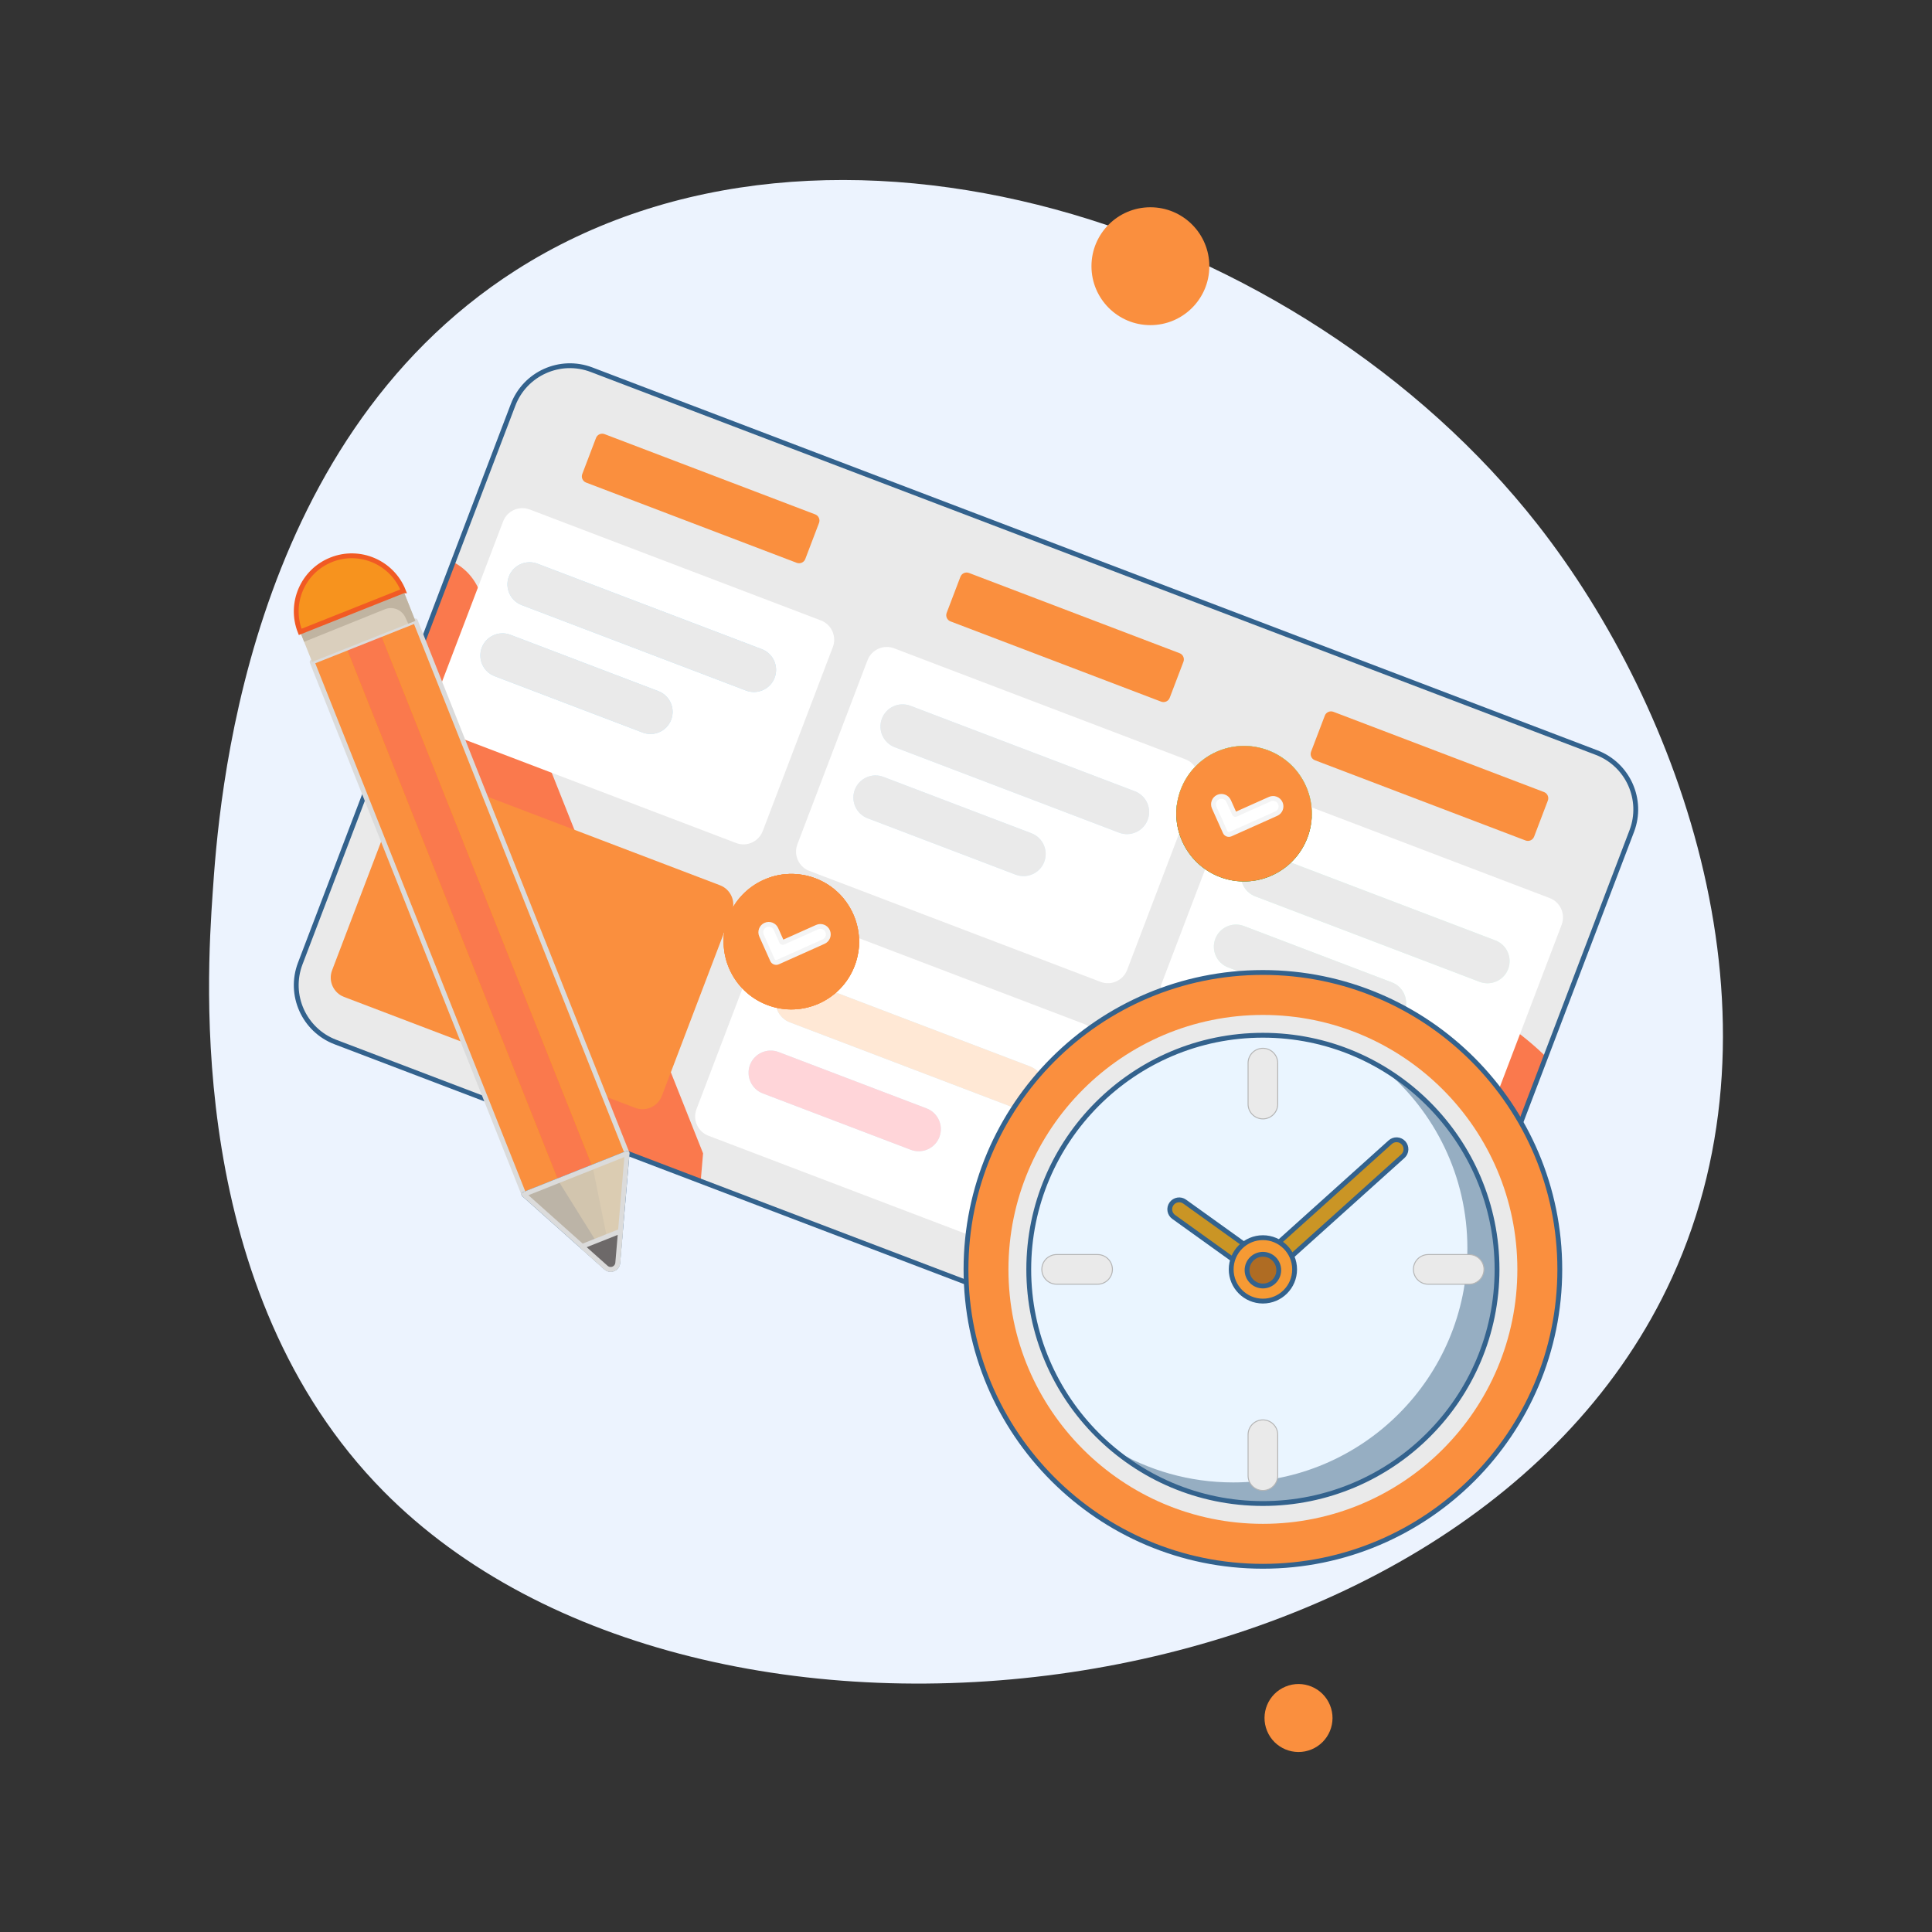 <svg xmlns="http://www.w3.org/2000/svg" xmlns:xlink="http://www.w3.org/1999/xlink" id="_&#xD1;&#xEB;&#xEE;&#xE9;_1" data-name="&#xD1;&#xEB;&#xEE;&#xE9; 1" viewBox="0 0 2000 2000"><rect x="0" y="0" width="2000" height="2000" fill="#333333" stroke="none"/><defs><style>      .cls-1 {        fill: #ffd5d9;      }      .cls-1, .cls-2, .cls-3, .cls-4, .cls-5, .cls-6, .cls-7, .cls-8, .cls-9, .cls-10, .cls-11, .cls-12, .cls-13, .cls-14, .cls-15, .cls-16, .cls-17, .cls-18, .cls-19, .cls-20, .cls-21, .cls-22, .cls-23, .cls-24, .cls-25, .cls-26, .cls-27, .cls-28, .cls-29, .cls-30, .cls-31, .cls-32 {        fill-rule: evenodd;      }      .cls-1, .cls-3, .cls-5, .cls-33, .cls-6, .cls-7, .cls-34, .cls-8, .cls-10, .cls-11, .cls-12, .cls-35, .cls-36, .cls-13, .cls-14, .cls-37, .cls-15, .cls-38, .cls-16, .cls-17, .cls-18, .cls-19, .cls-39, .cls-20, .cls-21, .cls-23, .cls-25, .cls-26, .cls-40, .cls-28, .cls-30 {        stroke-width: 0px;      }      .cls-41 {        clip-path: url(#clippath-11);      }      .cls-42 {        clip-path: url(#clippath-16);      }      .cls-2, .cls-4, .cls-22, .cls-27, .cls-29, .cls-43, .cls-31, .cls-32, .cls-44 {        stroke-width: 5px;      }      .cls-2, .cls-4, .cls-22, .cls-27, .cls-29, .cls-43, .cls-32, .cls-44 {        stroke-linejoin: round;      }      .cls-2, .cls-4, .cls-22, .cls-27, .cls-43, .cls-32, .cls-44 {        stroke-linecap: round;      }      .cls-2, .cls-13 {        fill: #dbccb2;      }      .cls-2, .cls-22, .cls-27, .cls-29, .cls-43 {        stroke: #33628d;      }      .cls-3 {        fill: #ffd5eb;      }      .cls-4 {        stroke: #f4f4f4;      }      .cls-4, .cls-19 {        fill: #fff;      }      .cls-5 {        fill: #c0b4a1;      }      .cls-33 {        fill: #ecf3fe;      }      .cls-6 {        fill: #42c541;      }      .cls-7 {        fill: #eaf5ff;      }      .cls-34 {        clip-path: url(#clippath-1);      }      .cls-34, .cls-35, .cls-36, .cls-37, .cls-39, .cls-43, .cls-44 {        fill: none;      }      .cls-34, .cls-35, .cls-37, .cls-39, .cls-40 {        clip-rule: evenodd;      }      .cls-8 {        fill: #dacfbd;      }      .cls-45 {        clip-path: url(#clippath-2);      }      .cls-46 {        clip-path: url(#clippath-13);      }      .cls-9, .cls-38, .cls-26, .cls-40 {        fill: #fa8f3e;      }      .cls-10 {        fill: #efefef;      }      .cls-11 {        fill: #97ea97;      }      .cls-47 {        clip-path: url(#clippath-15);      }      .cls-12 {        fill: #ffe8d5;      }      .cls-48 {        clip-path: url(#clippath-6);      }      .cls-35 {        clip-path: url(#clippath-4);      }      .cls-14 {        fill: #ffa300;      }      .cls-15 {        fill: #d5fff1;      }      .cls-49 {        clip-path: url(#clippath-12);      }      .cls-16 {        fill: #b1e5ff;      }      .cls-17 {        fill: #96aec2;      }      .cls-18 {        fill: #fa794d;      }      .cls-50 {        clip-path: url(#clippath-9);      }      .cls-51 {        clip-path: url(#clippath);      }      .cls-39 {        clip-path: url(#clippath-7);      }      .cls-52 {        clip-path: url(#clippath-3);      }      .cls-20 {        fill: #bcb4a7;      }      .cls-53 {        clip-path: url(#clippath-8);      }      .cls-21 {        fill: #40973f;      }      .cls-22 {        fill: #af6c23;      }      .cls-23 {        fill: #ecd5ff;      }      .cls-24 {        stroke: #b5b5b5;      }      .cls-24, .cls-25 {        fill: #eaeaea;      }      .cls-24, .cls-31 {        stroke-miterlimit: 10;      }      .cls-54 {        clip-path: url(#clippath-14);      }      .cls-55 {        clip-path: url(#clippath-5);      }      .cls-27 {        fill: #f69a34;      }      .cls-28 {        fill: #d5f1ff;      }      .cls-56 {        clip-path: url(#clippath-10);      }      .cls-29 {        fill: #ca9525;      }      .cls-30 {        fill: #d2c5ae;      }      .cls-31 {        fill: #f7931e;        stroke: #f15a24;      }      .cls-32 {        fill: #6d6969;      }      .cls-32, .cls-44 {        stroke: #dbdbdb;      }    </style><clipPath id="clippath"><path class="cls-37" d="m1689.2,860.33l-220.33,578.33c-12.37,32.47-48.77,48.79-81.24,36.42l-1040.41-396.37c-32.47-12.37-48.79-48.77-36.42-81.24l220.33-578.33c12.37-32.47,48.77-48.79,81.24-36.42l1040.41,396.37c32.47,12.37,48.79,48.77,36.42,81.24h0Z"></path></clipPath><clipPath id="clippath-1"><path class="cls-37" d="m862.16,669.83l-72.58,190.51c-4.2,11.01-16.54,16.55-27.56,12.35l-301.44-114.84c-11.01-4.2-16.55-16.54-12.35-27.56l72.58-190.51c4.2-11.01,16.54-16.55,27.56-12.35l301.44,114.84c11.01,4.2,16.55,16.54,12.35,27.56h0Z"></path></clipPath><clipPath id="clippath-2"><path class="cls-34" d="m1689.2,860.33l-220.33,578.33c-12.37,32.47-48.77,48.79-81.24,36.42l-1040.41-396.37c-32.47-12.37-48.79-48.77-36.42-81.24l220.33-578.33c12.37-32.47,48.77-48.79,81.24-36.42l1040.41,396.37c32.47,12.37,48.79,48.77,36.42,81.24h0Z"></path></clipPath><clipPath id="clippath-3"><path class="cls-37" d="m1689.2,860.33l-220.33,578.33c-12.37,32.47-48.77,48.79-81.24,36.42l-1040.41-396.37c-32.47-12.37-48.79-48.77-36.42-81.24l220.33-578.33c12.37-32.47,48.77-48.79,81.24-36.42l1040.41,396.37c32.47,12.37,48.79,48.77,36.42,81.24h0Z"></path></clipPath><clipPath id="clippath-4"><path class="cls-37" d="m757.71,943.99l-72.58,190.51c-4.2,11.01-16.54,16.55-27.56,12.35l-301.44-114.84c-11.01-4.2-16.55-16.54-12.35-27.56l72.58-190.51c4.2-11.01,16.54-16.55,27.56-12.35l301.44,114.84c11.01,4.2,16.55,16.54,12.35,27.56h0Z"></path></clipPath><clipPath id="clippath-5"><path class="cls-35" d="m1689.2,860.33l-220.33,578.33c-12.37,32.47-48.77,48.79-81.24,36.42l-1040.41-396.37c-32.47-12.37-48.79-48.77-36.42-81.24l220.33-578.33c12.37-32.47,48.77-48.79,81.24-36.42l1040.41,396.37c32.47,12.37,48.79,48.77,36.42,81.24h0Z"></path></clipPath><clipPath id="clippath-6"><path class="cls-37" d="m1689.2,860.33l-220.33,578.33c-12.37,32.47-48.77,48.79-81.24,36.42l-1040.41-396.37c-32.47-12.37-48.79-48.77-36.42-81.24l220.33-578.33c12.37-32.47,48.77-48.79,81.24-36.42l1040.41,396.37c32.47,12.37,48.79,48.77,36.42,81.24h0Z"></path></clipPath><clipPath id="clippath-7"><path class="cls-37" d="m1616.62,957.25l-72.58,190.51c-4.2,11.01-16.54,16.55-27.56,12.35l-301.44-114.84c-11.01-4.2-16.55-16.54-12.35-27.56l72.58-190.51c4.2-11.01,16.54-16.55,27.56-12.35l301.44,114.84c11.01,4.2,16.55,16.54,12.35,27.56h0Z"></path></clipPath><clipPath id="clippath-8"><path class="cls-39" d="m1689.2,860.33l-220.33,578.33c-12.37,32.47-48.77,48.79-81.24,36.42l-1040.41-396.37c-32.47-12.37-48.79-48.77-36.42-81.24l220.33-578.33c12.37-32.47,48.77-48.79,81.24-36.42l1040.41,396.37c32.47,12.37,48.79,48.77,36.42,81.24h0Z"></path></clipPath><clipPath id="clippath-9"><path class="cls-37" d="m1689.2,860.33l-220.33,578.33c-12.37,32.47-48.77,48.79-81.24,36.42l-1040.41-396.37c-32.47-12.37-48.79-48.77-36.42-81.24l220.33-578.33c12.37-32.47,48.77-48.79,81.24-36.42l1040.41,396.37c32.47,12.37,48.79,48.77,36.42,81.24h0Z"></path></clipPath><clipPath id="clippath-10"><path class="cls-40" d="m844.18,909.28c36.17,13.78,54.35,54.34,40.57,90.51-13.78,36.17-54.34,54.35-90.51,40.57-36.17-13.78-54.35-54.34-40.57-90.51,13.78-36.17,54.34-54.35,90.51-40.57h0Z"></path></clipPath><clipPath id="clippath-11"><path class="cls-37" d="m1312.81,776.79c36.17,13.78,54.35,54.34,40.57,90.51-13.78,36.17-54.34,54.35-90.51,40.57-36.17-13.78-54.35-54.34-40.57-90.51,13.78-36.17,54.34-54.35,90.51-40.57h0Z"></path></clipPath><clipPath id="clippath-12"><path class="cls-37" d="m1307.35,1006.71c169.63,0,307.35,137.72,307.35,307.35s-137.72,307.35-307.35,307.35-307.35-137.72-307.35-307.35,137.72-307.35,307.35-307.35h0Z"></path></clipPath><clipPath id="clippath-13"><path class="cls-37" d="m1307.35,1071.68c133.78,0,242.38,108.61,242.38,242.38s-108.61,242.38-242.38,242.38-242.38-108.61-242.38-242.38,108.61-242.38,242.38-242.38h0Z"></path></clipPath><clipPath id="clippath-14"><polygon class="cls-37" points="429.98 642.73 649.19 1193.95 542.33 1236.45 323.12 685.23 429.98 642.73 429.98 642.73"></polygon></clipPath><clipPath id="clippath-15"><polygon class="cls-37" points="417.61 611.63 429.98 642.73 323.12 685.23 310.75 654.13 417.61 611.63 417.61 611.63"></polygon></clipPath><clipPath id="clippath-16"><path class="cls-37" d="m639.47,1307.35c-.24,2.77-2.02,5.16-4.6,6.19-2.58,1.03-5.52.51-7.59-1.34-25.15-22.43-84.95-75.75-84.95-75.75l106.86-42.5s-6.84,79.83-9.72,113.4h0Z"></path></clipPath></defs><g><path class="cls-33" d="m220.15,924.43c6.08-89.4,31.58-464.38,313.94-644.74,323.14-206.4,812.73-49.34,1057.71,263.37,149.27,190.54,262.76,509.11,139.06,779.59-210.34,459.93-1003.44,555.44-1333.72,221.23-205-207.44-182.99-531.15-176.99-619.45Z"></path><circle class="cls-38" cx="1190.89" cy="275.57" r="61.01"></circle><circle class="cls-38" cx="1344.22" cy="1778.48" r="35.19" transform="translate(-578.27 649.79) rotate(-22.5)"></circle></g><g><path class="cls-25" d="m1689.2,860.33l-220.33,578.33c-12.37,32.47-48.77,48.79-81.24,36.42l-1040.41-396.37c-32.47-12.37-48.79-48.77-36.42-81.24l220.33-578.33c12.37-32.47,48.77-48.79,81.24-36.42l1040.41,396.37c32.47,12.37,48.79,48.77,36.42,81.24h0Z"></path><g class="cls-51"><path class="cls-18" d="m1385.98,1006.71c169.63,0,307.35,137.72,307.35,307.35s-137.72,307.35-307.35,307.35-307.35-137.72-307.35-307.35,137.72-307.35,307.35-307.35h0Zm-996.6-352.58c-11.74-29.51,2.67-62.94,32.18-74.68,29.51-11.74,62.94,2.67,74.68,32.18l231.58,582.32-9.72,113.4c-.24,2.77-2.02,5.16-4.6,6.19-2.58,1.03-5.52.51-7.59-1.34l-84.95-75.75-231.58-582.32h0Z"></path><path class="cls-26" d="m847.85,541.35l-14.21,37.31c-1.35,3.54-5.32,5.32-8.87,3.97l-218.04-83.07c-3.54-1.35-5.32-5.32-3.97-8.87l14.21-37.31c1.35-3.54,5.32-5.32,8.87-3.97l218.04,83.07c3.54,1.35,5.32,5.32,3.97,8.87h0Z"></path><path class="cls-26" d="m1225.09,685.06l-14.21,37.31c-1.35,3.54-5.32,5.33-8.87,3.97l-218.04-83.07c-3.54-1.35-5.33-5.32-3.97-8.87l14.21-37.31c1.35-3.54,5.32-5.32,8.87-3.97l218.04,83.07c3.54,1.35,5.32,5.32,3.97,8.87h0Z"></path><path class="cls-26" d="m1602.32,828.78l-14.21,37.31c-1.35,3.54-5.32,5.32-8.87,3.97l-218.04-83.06c-3.54-1.35-5.32-5.32-3.97-8.87l14.21-37.31c1.35-3.54,5.32-5.32,8.87-3.97l218.04,83.07c3.54,1.35,5.32,5.32,3.97,8.87h0Z"></path><path class="cls-19" d="m862.16,669.83l-72.58,190.51c-4.2,11.01-16.54,16.55-27.56,12.35l-301.44-114.84c-11.01-4.2-16.55-16.54-12.35-27.56l72.58-190.51c4.2-11.01,16.54-16.55,27.56-12.35l301.44,114.84c11.01,4.2,16.55,16.54,12.35,27.56h0Z"></path></g><g class="cls-45"><path class="cls-10" d="m1385.98,1006.71c169.63,0,307.35,137.72,307.35,307.35s-137.72,307.35-307.35,307.35-307.35-137.72-307.35-307.35,137.72-307.35,307.35-307.35h0Zm-996.6-352.58c-11.74-29.51,2.67-62.94,32.18-74.68,29.51-11.74,62.94,2.67,74.68,32.18l231.58,582.32-9.72,113.4c-.24,2.77-2.02,5.16-4.6,6.19-2.58,1.03-5.52.51-7.59-1.34l-84.95-75.75-231.58-582.32h0Z"></path></g><g class="cls-52"><path class="cls-16" d="m801.91,701.61c-4.51,11.83-17.77,17.77-29.6,13.27l-232.26-88.48c-11.83-4.51-17.77-17.77-13.27-29.6,4.51-11.83,17.77-17.77,29.6-13.27l232.26,88.48c11.83,4.51,17.77,17.77,13.27,29.6h0Z"></path><path class="cls-16" d="m694.82,745.07c-4.51,11.83-17.77,17.77-29.6,13.27l-153.2-58.36c-11.83-4.51-17.77-17.77-13.27-29.6,4.51-11.83,17.77-17.77,29.6-13.27l153.2,58.36c11.83,4.51,17.77,17.77,13.27,29.6h0Z"></path><path class="cls-25" d="m801.91,701.61c-4.51,11.83-17.77,17.77-29.6,13.27l-232.26-88.48c-11.83-4.51-17.77-17.77-13.27-29.6,4.51-11.83,17.77-17.77,29.6-13.27l232.26,88.48c11.83,4.51,17.77,17.77,13.27,29.6h0Z"></path><path class="cls-25" d="m694.82,745.07c-4.51,11.83-17.77,17.77-29.6,13.27l-153.2-58.36c-11.83-4.51-17.77-17.77-13.27-29.6,4.51-11.83,17.77-17.77,29.6-13.27l153.2,58.36c11.83,4.51,17.77,17.77,13.27,29.6h0Z"></path><path class="cls-26" d="m757.71,943.99l-72.58,190.51c-4.2,11.01-16.54,16.55-27.56,12.35l-301.44-114.84c-11.01-4.2-16.55-16.54-12.35-27.56l72.58-190.51c4.2-11.01,16.54-16.55,27.56-12.35l301.44,114.84c11.01,4.2,16.55,16.54,12.35,27.56h0Z"></path></g><g class="cls-55"><path class="cls-18" d="m389.38,654.13c-11.74-29.51,2.67-62.94,32.18-74.68,29.51-11.74,62.94,2.67,74.68,32.18l231.58,582.32-9.72,113.4c-.24,2.77-2.02,5.16-4.6,6.19-2.58,1.03-5.52.51-7.59-1.34l-84.95-75.75-231.58-582.32h0Z"></path></g><g class="cls-48"><path class="cls-19" d="m1134.95,1087.7l-72.58,190.51c-4.2,11.01-16.54,16.55-27.56,12.35l-301.44-114.84c-11.01-4.2-16.55-16.54-12.35-27.56l72.58-190.51c4.2-11.01,16.54-16.55,27.56-12.35l301.44,114.84c11.01,4.2,16.55,16.54,12.35,27.56h0Z"></path><path class="cls-28" d="m1079.56,1133.55c-4.51,11.83-17.77,17.77-29.6,13.27l-232.26-88.48c-11.83-4.51-17.77-17.77-13.27-29.6,4.51-11.83,17.77-17.77,29.6-13.27l232.26,88.48c11.83,4.51,17.77,17.77,13.27,29.6h0Z"></path><path class="cls-28" d="m972.47,1177.01c-4.51,11.83-17.77,17.77-29.6,13.27l-153.2-58.36c-11.83-4.51-17.77-17.77-13.27-29.6,4.51-11.83,17.77-17.77,29.6-13.27l153.2,58.36c11.83,4.51,17.77,17.77,13.27,29.6h0Z"></path><path class="cls-12" d="m1079.56,1133.55c-4.51,11.83-17.77,17.77-29.6,13.27l-232.26-88.48c-11.83-4.51-17.77-17.77-13.27-29.6,4.51-11.83,17.77-17.77,29.6-13.27l232.26,88.48c11.83,4.51,17.77,17.77,13.27,29.6h0Z"></path><path class="cls-1" d="m972.47,1177.01c-4.51,11.83-17.77,17.77-29.6,13.27l-153.2-58.36c-11.83-4.51-17.77-17.77-13.27-29.6,4.51-11.83,17.77-17.77,29.6-13.27l153.2,58.36c11.83,4.51,17.77,17.77,13.27,29.6h0Z"></path><path class="cls-19" d="m1512.18,1231.42l-72.58,190.51c-4.2,11.01-16.54,16.55-27.56,12.35l-301.44-114.84c-11.01-4.2-16.55-16.54-12.35-27.56l72.58-190.51c4.2-11.01,16.54-16.55,27.56-12.35l301.44,114.84c11.01,4.2,16.55,16.54,12.35,27.56h0Z"></path><path class="cls-15" d="m1456.79,1277.27c-4.51,11.83-17.77,17.77-29.6,13.27l-232.26-88.48c-11.83-4.51-17.77-17.77-13.27-29.6,4.51-11.83,17.77-17.77,29.6-13.27l232.26,88.48c11.83,4.51,17.77,17.77,13.27,29.6h0Z"></path><path class="cls-15" d="m1349.7,1320.72c-4.51,11.83-17.77,17.77-29.6,13.27l-153.2-58.36c-11.83-4.51-17.77-17.77-13.27-29.6,4.51-11.83,17.77-17.77,29.6-13.27l153.2,58.36c11.83,4.51,17.77,17.77,13.27,29.6h0Z"></path><path class="cls-23" d="m1456.79,1277.27c-4.51,11.83-17.77,17.77-29.6,13.27l-232.26-88.48c-11.83-4.51-17.77-17.77-13.27-29.6,4.51-11.83,17.77-17.77,29.6-13.27l232.26,88.48c11.83,4.51,17.77,17.77,13.27,29.6h0Z"></path><path class="cls-3" d="m1349.7,1320.72c-4.51,11.83-17.77,17.77-29.6,13.27l-153.2-58.36c-11.83-4.51-17.77-17.77-13.27-29.6,4.51-11.83,17.77-17.77,29.6-13.27l153.2,58.36c11.83,4.51,17.77,17.77,13.27,29.6h0Z"></path><path class="cls-19" d="m1239.39,813.54l-72.58,190.51c-4.2,11.01-16.54,16.55-27.56,12.35l-301.44-114.84c-11.01-4.2-16.55-16.54-12.35-27.56l72.58-190.51c4.2-11.01,16.54-16.55,27.56-12.35l301.44,114.84c11.01,4.2,16.55,16.54,12.35,27.56h0Z"></path><path class="cls-28" d="m1188.07,848.72c-4.51,11.83-17.77,17.77-29.6,13.27l-232.26-88.48c-11.83-4.51-17.77-17.77-13.27-29.6,4.51-11.83,17.77-17.77,29.6-13.27l232.26,88.48c11.83,4.51,17.77,17.77,13.27,29.6h0Z"></path><path class="cls-28" d="m1080.98,892.18c-4.51,11.83-17.77,17.77-29.6,13.27l-153.2-58.36c-11.83-4.51-17.77-17.77-13.27-29.6,4.51-11.83,17.77-17.77,29.6-13.27l153.2,58.36c11.83,4.51,17.77,17.77,13.27,29.6h0Z"></path><path class="cls-25" d="m1188.07,848.72c-4.51,11.83-17.77,17.77-29.6,13.27l-232.26-88.48c-11.83-4.51-17.77-17.77-13.27-29.6,4.51-11.83,17.77-17.77,29.6-13.27l232.26,88.48c11.83,4.51,17.77,17.77,13.27,29.6h0Z"></path><path class="cls-25" d="m1080.98,892.18c-4.51,11.83-17.77,17.77-29.6,13.27l-153.2-58.36c-11.83-4.51-17.77-17.77-13.27-29.6,4.51-11.83,17.77-17.77,29.6-13.27l153.2,58.36c11.83,4.51,17.77,17.77,13.27,29.6h0Z"></path><path class="cls-19" d="m1616.62,957.25l-72.58,190.51c-4.2,11.01-16.54,16.55-27.56,12.35l-301.44-114.84c-11.01-4.2-16.55-16.54-12.35-27.56l72.58-190.51c4.2-11.01,16.54-16.55,27.56-12.35l301.44,114.84c11.01,4.2,16.55,16.54,12.35,27.56h0Z"></path></g><g class="cls-53"><path class="cls-10" d="m1385.98,1006.71c169.63,0,307.35,137.72,307.35,307.35s-137.72,307.35-307.35,307.35-307.35-137.72-307.35-307.35,137.72-307.35,307.35-307.35h0Zm-996.6-352.58c-11.74-29.51,2.67-62.94,32.18-74.68,29.51-11.74,62.94,2.67,74.68,32.18l231.58,582.32-9.72,113.4c-.24,2.77-2.02,5.16-4.6,6.19-2.58,1.03-5.52.51-7.59-1.34l-84.95-75.75-231.58-582.32h0Z"></path></g><g class="cls-50"><path class="cls-15" d="m1561.24,1003.1c-4.51,11.83-17.77,17.77-29.6,13.27l-232.26-88.48c-11.83-4.51-17.77-17.77-13.27-29.6,4.51-11.83,17.77-17.77,29.6-13.27l232.26,88.48c11.83,4.51,17.77,17.77,13.27,29.6h0Z"></path><path class="cls-15" d="m1454.15,1046.56c-4.51,11.83-17.77,17.77-29.6,13.27l-153.2-58.36c-11.83-4.51-17.77-17.77-13.27-29.6,4.51-11.83,17.77-17.77,29.6-13.27l153.2,58.36c11.83,4.51,17.77,17.77,13.27,29.6h0Z"></path><path class="cls-25" d="m1561.24,1003.1c-4.51,11.83-17.77,17.77-29.6,13.27l-232.26-88.48c-11.83-4.51-17.77-17.77-13.27-29.6,4.51-11.83,17.77-17.77,29.6-13.27l232.26,88.48c11.83,4.51,17.77,17.77,13.27,29.6h0Z"></path><path class="cls-25" d="m1454.15,1046.56c-4.51,11.83-17.77,17.77-29.6,13.27l-153.2-58.36c-11.83-4.51-17.77-17.77-13.27-29.6,4.51-11.83,17.77-17.77,29.6-13.27l153.2,58.36c11.83,4.51,17.77,17.77,13.27,29.6h0Z"></path></g><path class="cls-43" d="m1689.2,860.33l-220.33,578.33c-12.37,32.47-48.77,48.79-81.24,36.42l-1040.41-396.37c-32.47-12.37-48.79-48.77-36.42-81.24l220.33-578.33c12.37-32.47,48.77-48.79,81.24-36.42l1040.41,396.37c32.47,12.37,48.79,48.77,36.42,81.24h0Z"></path><path class="cls-26" d="m844.18,909.28c36.17,13.78,54.35,54.34,40.57,90.51-13.78,36.17-54.34,54.35-90.51,40.57-36.17-13.78-54.35-54.34-40.57-90.51,13.78-36.17,54.34-54.35,90.51-40.57h0Z"></path><g><path class="cls-9" d="m844.18,909.28c36.17,13.78,54.35,54.34,40.57,90.51-13.78,36.17-54.34,54.35-90.51,40.57-36.17-13.78-54.35-54.34-40.57-90.51,13.78-36.17,54.34-54.35,90.51-40.57h0Z"></path><g class="cls-56"><path class="cls-26" d="m889.32,977.21c-.25,7.53-1.74,15.15-4.57,22.58-13.78,36.17-54.34,54.35-90.51,40.57-32.1-12.23-50.03-45.55-44.03-78.17-.98,29.13,16.4,56.98,45.14,67.93,36.17,13.78,76.73-4.4,90.51-40.57,1.55-4.07,2.7-8.2,3.46-12.34h0Z"></path><path class="cls-26" d="m749.11,972.43c.25-7.53,1.74-15.15,4.57-22.58,13.78-36.17,54.34-54.35,90.51-40.57,32.1,12.23,50.03,45.55,44.03,78.17.98-29.13-16.4-56.98-45.14-67.93-36.17-13.78-76.73,4.4-90.51,40.57-1.55,4.07-2.7,8.2-3.46,12.34h0Z"></path><path class="cls-26" d="m839.93,907.75c22.04,5.27,38.87,14.01,37.55,19.5-1.31,5.49-20.27,5.66-42.31.39-22.04-5.27-38.87-14.01-37.55-19.5,1.31-5.49,20.27-5.66,42.31-.39h0Z"></path></g></g><path class="cls-36" d="m844.18,909.28c36.17,13.78,54.35,54.34,40.57,90.51-13.78,36.17-54.34,54.35-90.51,40.57-36.17-13.78-54.35-54.34-40.57-90.51,13.78-36.17,54.34-54.35,90.51-40.57h0Z"></path><path class="cls-4" d="m805.18,995.97c-2.11.94-4.58,0-5.52-2.11-2.68-5.99-7.92-17.69-11.37-25.4-.89-1.99-.95-4.25-.18-6.28.78-2.03,2.33-3.68,4.32-4.57h0c4.14-1.85,9,0,10.85,4.14,2.19,4.89,4.83,10.79,5.89,13.17.13.28.36.5.65.61.29.11.61.1.89-.02,4.75-2.13,24.26-10.86,35.19-15.75,1.99-.89,4.25-.95,6.28-.18,2.03.78,3.68,2.33,4.57,4.32h0c.89,1.99.95,4.25.18,6.28-.78,2.03-2.33,3.68-4.32,4.57-12.66,5.67-37.85,16.94-47.42,21.23h0Z"></path><path class="cls-6" d="m1312.81,776.79c36.17,13.78,54.35,54.34,40.57,90.51-13.78,36.17-54.34,54.35-90.51,40.57-36.17-13.78-54.35-54.34-40.57-90.51,13.78-36.17,54.34-54.35,90.51-40.57h0Z"></path><g class="cls-41"><path class="cls-21" d="m1357.95,844.72c-.25,7.53-1.74,15.15-4.57,22.58-13.78,36.17-54.34,54.35-90.51,40.57-32.1-12.23-50.03-45.55-44.03-78.17-.98,29.13,16.4,56.98,45.14,67.93,36.17,13.78,76.73-4.4,90.51-40.57,1.55-4.07,2.7-8.2,3.46-12.34h0Z"></path><path class="cls-11" d="m1217.73,839.94c.25-7.53,1.74-15.15,4.57-22.58,13.78-36.17,54.34-54.35,90.51-40.57,32.1,12.23,50.03,45.55,44.03,78.17.98-29.13-16.4-56.98-45.14-67.93-36.17-13.78-76.73,4.4-90.51,40.57-1.55,4.07-2.7,8.2-3.46,12.34h0Z"></path><path class="cls-11" d="m1308.56,775.26c22.04,5.27,38.87,14.01,37.55,19.5-1.31,5.49-20.27,5.66-42.31.39-22.04-5.27-38.87-14.01-37.55-19.5,1.31-5.49,20.27-5.66,42.31-.39h0Z"></path></g><path class="cls-38" d="m1312.81,776.79c36.17,13.78,54.35,54.34,40.57,90.51-13.78,36.17-54.34,54.35-90.51,40.57-36.17-13.78-54.35-54.34-40.57-90.51,13.78-36.17,54.34-54.35,90.51-40.57h0Z"></path><path class="cls-4" d="m1273.8,863.47c-2.11.94-4.58,0-5.52-2.11-2.68-5.99-7.92-17.69-11.37-25.4-.89-1.99-.95-4.25-.18-6.28.78-2.03,2.33-3.68,4.32-4.57h0c4.14-1.85,9,0,10.85,4.14,2.19,4.89,4.83,10.79,5.89,13.17.13.28.36.5.65.61.29.11.61.1.89-.02,4.75-2.13,24.26-10.86,35.19-15.75,1.99-.89,4.25-.95,6.28-.18,2.03.78,3.68,2.33,4.57,4.32h0c.89,1.99.95,4.25.18,6.28-.78,2.03-2.33,3.68-4.32,4.57-12.66,5.67-37.85,16.94-47.42,21.23h0Z"></path><path class="cls-26" d="m1307.35,1006.71c169.63,0,307.35,137.72,307.35,307.35s-137.72,307.35-307.35,307.35-307.35-137.72-307.35-307.35,137.72-307.35,307.35-307.35h0Z"></path><g class="cls-49"><path class="cls-25" d="m1307.35,1050.66c145.38,0,263.41,118.03,263.41,263.41s-118.03,263.41-263.41,263.41-263.41-118.03-263.41-263.41,118.03-263.41,263.41-263.41h0Z"></path></g><path class="cls-43" d="m1307.35,1006.71c169.63,0,307.35,137.72,307.35,307.35s-137.72,307.35-307.35,307.35-307.35-137.72-307.35-307.35,137.72-307.35,307.35-307.35h0Z"></path><path class="cls-7" d="m1307.35,1071.68c133.78,0,242.38,108.61,242.38,242.38s-108.61,242.38-242.38,242.38-242.38-108.61-242.38-242.38,108.61-242.38,242.38-242.38h0Z"></path><g class="cls-46"><path class="cls-17" d="m1431.83,1106.08c70.61,42.38,117.91,119.7,117.91,207.98,0,133.78-108.61,242.38-242.38,242.38-59.02,0-113.14-21.14-155.19-56.25,36.39,21.84,78.98,34.41,124.48,34.41,133.78,0,242.38-108.61,242.38-242.38,0-74.76-33.92-141.66-87.19-186.13h0Z"></path></g><path class="cls-43" d="m1307.35,1071.68c133.78,0,242.38,108.61,242.38,242.38s-108.61,242.38-242.38,242.38-242.38-108.61-242.38-242.38,108.61-242.38,242.38-242.38h0Z"></path><path class="cls-24" d="m1322.7,1100.55v42.37c0,8.47-6.88,15.35-15.35,15.35s-15.35-6.88-15.35-15.35v-42.37c0-8.47,6.88-15.35,15.35-15.35s15.35,6.88,15.35,15.35h0Z"></path><path class="cls-24" d="m1093.84,1298.71h42.37c8.47,0,15.35,6.88,15.35,15.35s-6.88,15.35-15.35,15.35h-42.37c-8.47,0-15.35-6.88-15.35-15.35s6.88-15.35,15.35-15.35h0Z"></path><path class="cls-24" d="m1322.7,1485.21v42.37c0,8.47-6.88,15.35-15.35,15.35s-15.35-6.88-15.35-15.35v-42.37c0-8.47,6.88-15.35,15.35-15.35s15.35,6.88,15.35,15.35h0Z"></path><path class="cls-24" d="m1478.5,1298.71h42.37c8.47,0,15.35,6.88,15.35,15.35s-6.88,15.35-15.35,15.35h-42.37c-8.47,0-15.35-6.88-15.35-15.35s6.88-15.35,15.35-15.35h0Z"></path><path class="cls-29" d="m1313.88,1321.32c-4.01,3.6-10.18,3.28-13.79-.73-3.6-4.01-3.28-10.18.73-13.79l138.34-124.42c4.01-3.6,10.18-3.28,13.79.73,3.6,4.01,3.28,10.18-.73,13.79l-138.34,124.42h0Z"></path><path class="cls-29" d="m1313.05,1306.13c4.38,3.14,5.38,9.25,2.24,13.62-3.14,4.38-9.25,5.38-13.62,2.24l-86.67-62.21c-4.38-3.14-5.38-9.25-2.24-13.62,3.14-4.38,9.25-5.38,13.62-2.24l86.67,62.21h0Z"></path><path class="cls-27" d="m1307.35,1281.23c18.12,0,32.83,14.71,32.83,32.83s-14.71,32.83-32.83,32.83-32.83-14.71-32.83-32.83,14.71-32.83,32.83-32.83h0Z"></path><path class="cls-22" d="m1307.35,1298.44c9.06,0,16.41,7.36,16.41,16.41s-7.36,16.41-16.41,16.41-16.41-7.36-16.41-16.41,7.36-16.41,16.41-16.41h0Z"></path><polygon class="cls-14" points="429.98 642.73 649.19 1193.95 542.33 1236.45 323.12 685.23 429.98 642.73 429.98 642.73"></polygon><g class="cls-54"><polygon class="cls-26" points="358.74 671.06 577.95 1222.28 542.33 1236.45 323.12 685.23 358.74 671.06 358.74 671.06"></polygon><polygon class="cls-18" points="394.36 656.9 613.57 1208.12 577.95 1222.28 358.74 671.06 394.36 656.9 394.36 656.9"></polygon><polygon class="cls-26" points="429.98 642.73 649.19 1193.95 613.57 1208.12 394.36 656.9 429.98 642.73 429.98 642.73"></polygon></g><polygon class="cls-44" points="429.98 642.73 649.19 1193.95 542.33 1236.45 323.12 685.23 429.98 642.73 429.98 642.73"></polygon><polygon class="cls-8" points="417.61 611.63 429.98 642.73 323.12 685.23 310.75 654.13 417.61 611.63 417.61 611.63"></polygon><g class="cls-47"><path class="cls-5" d="m310.75,654.13l4.08,10.27s56.32-22.7,83.62-33.71c8.13-3.28,17.4.38,21.1,8.33,1.71,3.68,3.08,6.63,3.08,6.63l7.34-2.92-12.37-31.1-106.86,42.5"></path></g><path class="cls-31" d="m417.61,611.63l-106.86,42.5c-11.74-29.51,2.67-62.94,32.18-74.68,29.51-11.74,62.94,2.67,74.68,32.18h0Z"></path><path class="cls-2" d="m627.28,1312.2c2.07,1.85,5.01,2.37,7.59,1.34,2.58-1.03,4.36-3.42,4.6-6.19,2.88-33.58,9.72-113.4,9.72-113.4l-106.86,42.5s59.8,53.32,84.95,75.75h0Z"></path><path class="cls-30" d="m639.47,1307.35c-.24,2.77-2.02,5.16-4.6,6.19-2.58,1.03-5.52.51-7.59-1.34-25.15-22.43-84.95-75.75-84.95-75.75l106.86-42.5s-6.84,79.83-9.72,113.4h0Z"></path><g class="cls-42"><path class="cls-20" d="m577.95,1222.28l-35.62,14.17,84.95,75.75c1.69,1.5,3.94,2.13,6.12,1.76.49-.12.98-.26,1.48-.42l-56.92-91.26h0Z"></path><path class="cls-13" d="m613.57,1208.12l35.62-14.17-9.72,113.4c-.19,2.25-1.41,4.25-3.24,5.48-.44.25-.9.49-1.36.71l-21.3-105.43h0Z"></path></g><path class="cls-44" d="m639.47,1307.35c-.24,2.77-2.02,5.16-4.6,6.19-2.58,1.03-5.52.51-7.59-1.34-25.15-22.43-84.95-75.75-84.95-75.75l106.86-42.5s-6.84,79.83-9.72,113.4h0Z"></path><path class="cls-32" d="m602.69,1290.27l39.6-15.75-2.81,32.83c-.24,2.77-2.02,5.16-4.6,6.19-2.58,1.03-5.52.51-7.59-1.34l-24.59-21.93h0Z"></path></g></svg>